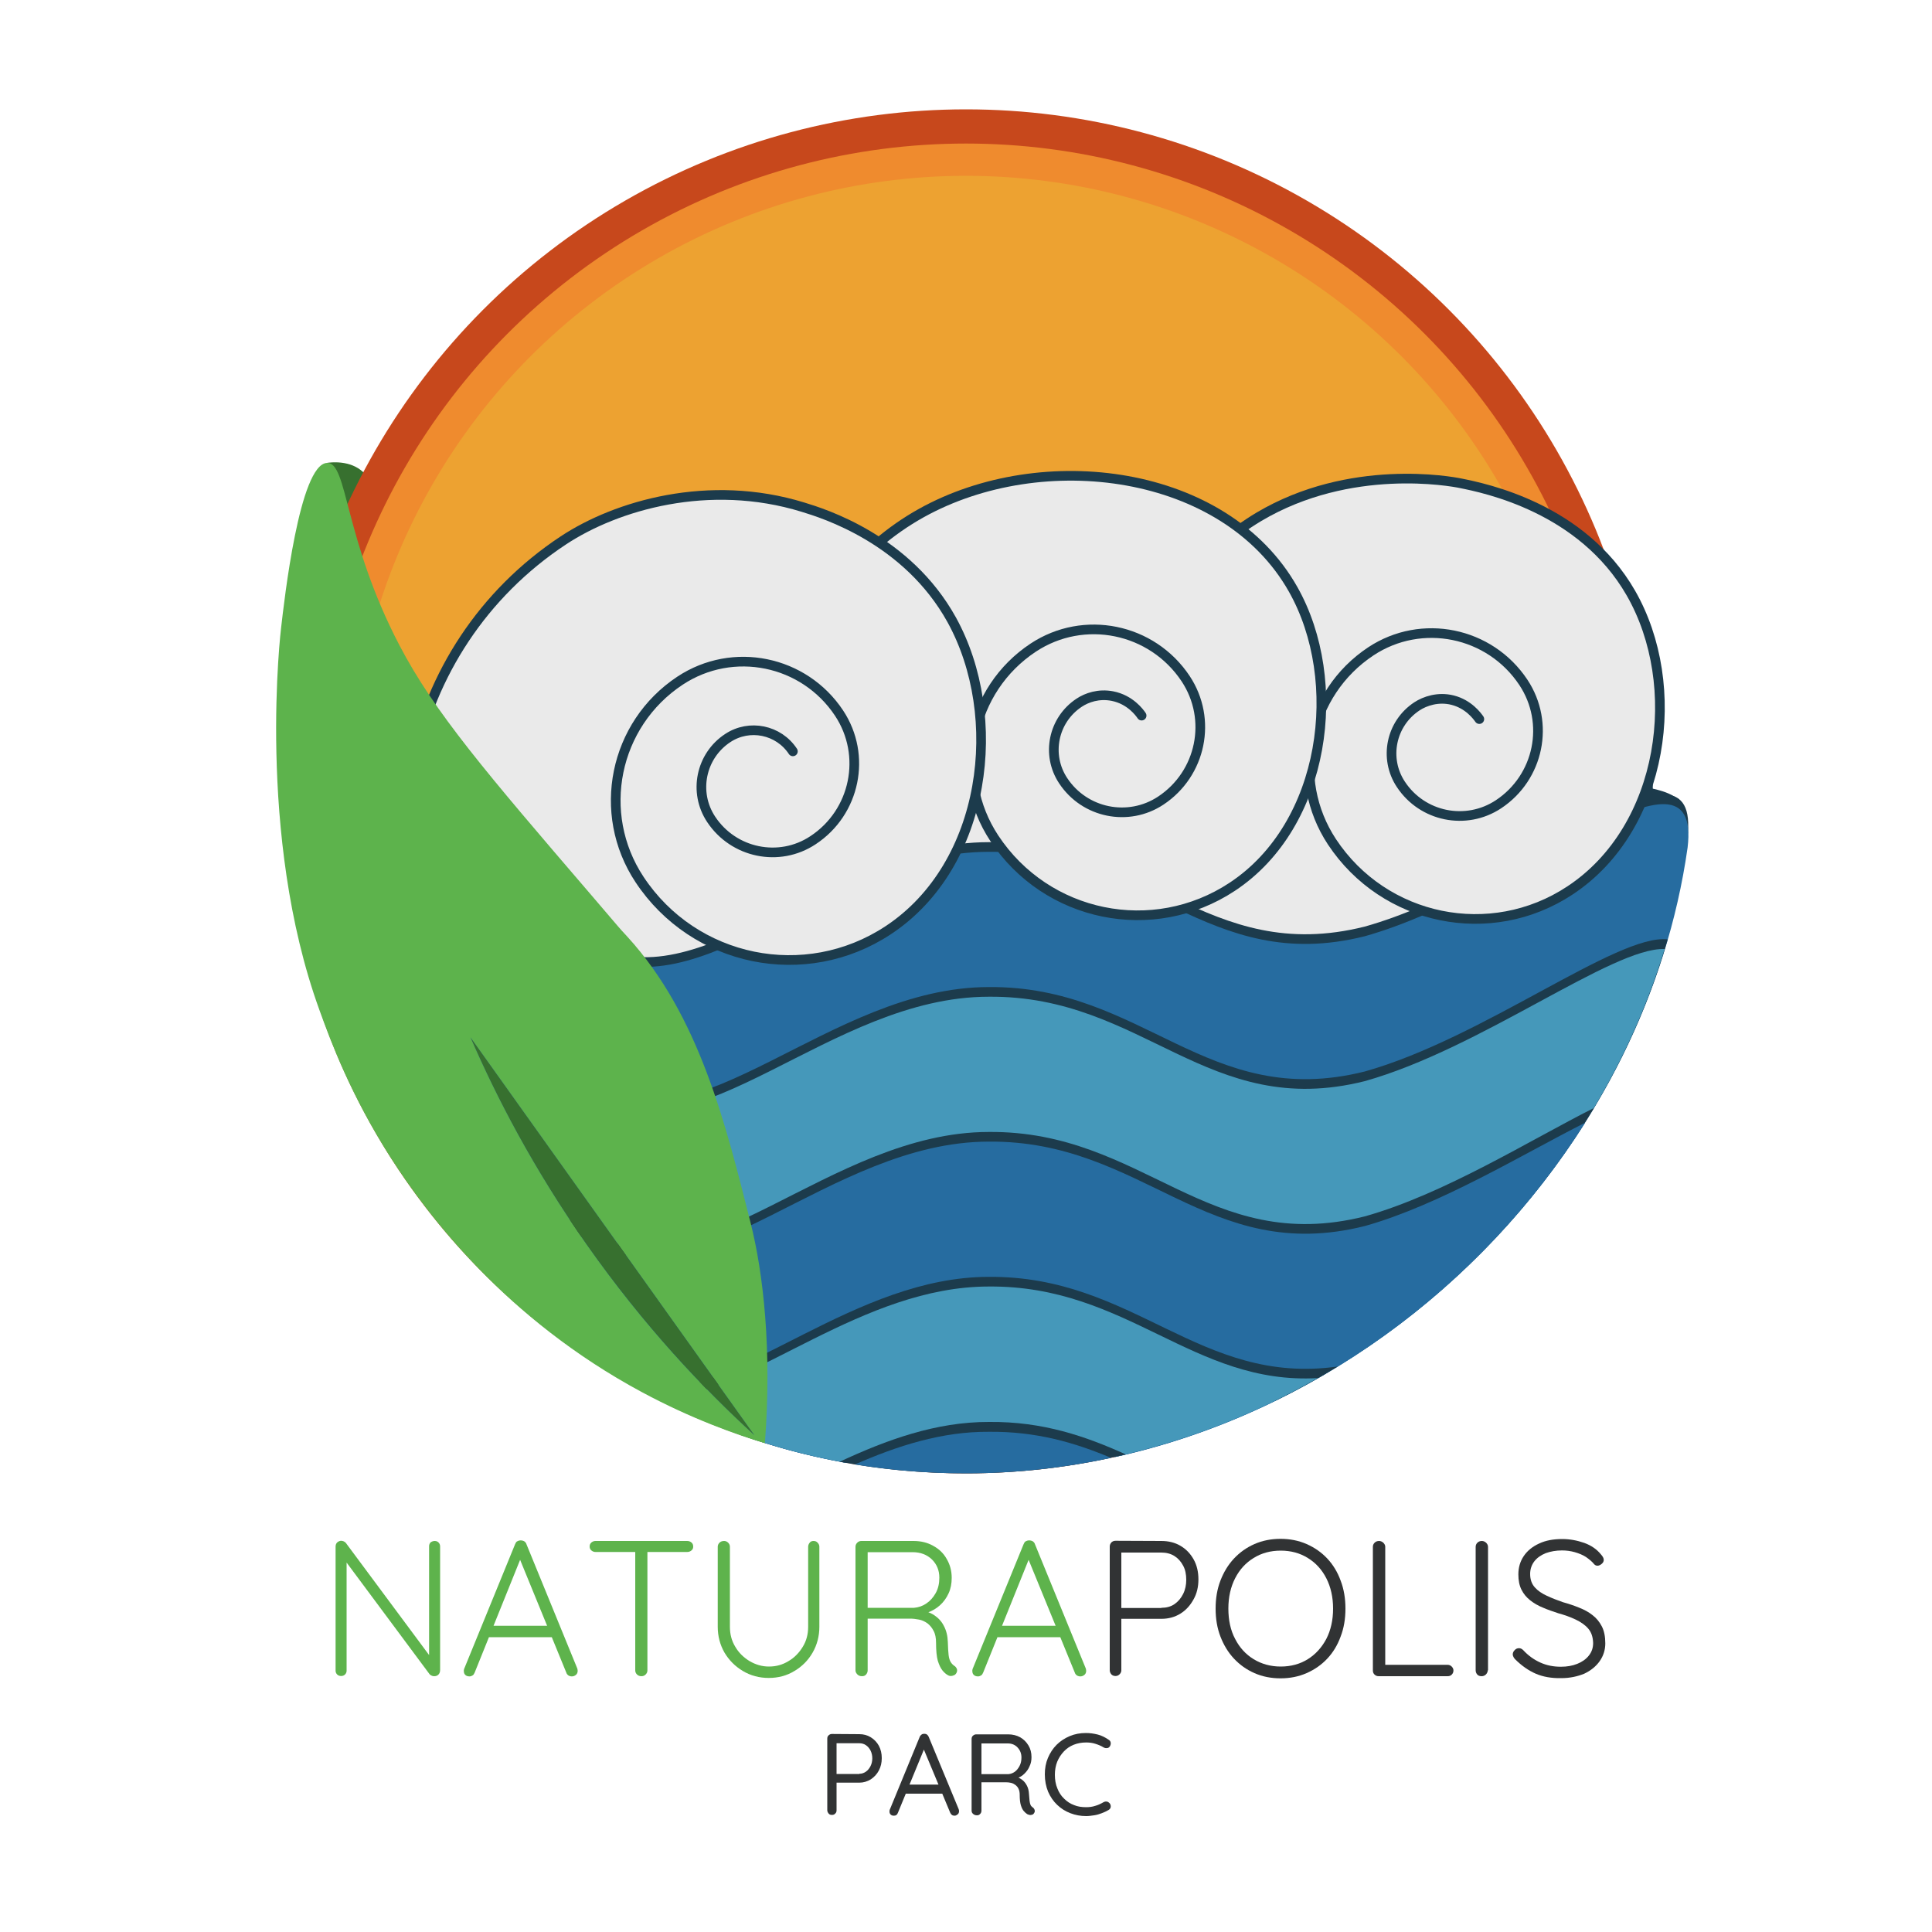 <?xml version="1.0" encoding="utf-8"?>
<!-- Generator: Adobe Illustrator 24.0.0, SVG Export Plug-In . SVG Version: 6.00 Build 0)  -->
<svg version="1.1" id="Calque_1" xmlns="http://www.w3.org/2000/svg" xmlns:xlink="http://www.w3.org/1999/xlink" x="0px" y="0px"
	 viewBox="0 0 1000 1000" style="enable-background:new 0 0 1000 1000;" xml:space="preserve">
<style type="text/css">
	.st0{fill:#FFFFFF;}
	.st1{fill:#37702F;}
	.st2{fill:#1C3B4C;}
	.st3{fill:#C7481C;}
	.st4{fill:#EF8B2E;}
	.st5{fill:#EDA231;}
	.st6{fill:#EAEAEA;stroke:#1C3B4C;stroke-width:5;stroke-miterlimit:10;}
	.st7{fill:#266CA0;}
	.st8{fill:#4598BA;}
	.st9{display:none;fill:#EAEAEA;stroke:#1C3B4C;stroke-width:5;stroke-linecap:round;stroke-miterlimit:10;}
	.st10{fill:#EAEAEA;stroke:#1C3B4C;stroke-width:5;stroke-linecap:round;stroke-miterlimit:10;}
	.st11{fill:none;}
	.st12{fill:#5DB34C;}
	.st13{fill:#5EB34C;}
	.st14{fill:#313334;}
</style>
<rect class="st0" width="1000" height="1000"/>
<path class="st1" d="M169.2,239.6c1.8-0.3,12.1-1.6,18.8,4.8c7.8,7.6,8,23.6-2.9,36C179.8,266.8,174.5,253.2,169.2,239.6z"/>
<path id="water_bg_1_" class="st2" d="M869.2,413.8c-22.5,202.1-190.3,349-370,345.5C281.8,755.1,154.3,532.6,147,409.6
	c-0.6-10.9-3.9-64.5,19.4-74.8c25.8-11.4,75.7,45.5,138.9,83c56.3,33.4,143.6-51.8,206.5-51.8c60.2,0,148.3,63.5,194.5,43.6
	c82.4,4.1,114.9,2.8,125.6-0.3c0.2-0.1,1.6-0.5,3.5-0.9c3.1-0.7,9.4-1.8,17.5-0.6c1.5,0.2,3.5,0.5,6.1,1.3
	C863.5,410.3,867,412.3,869.2,413.8z"/>
<g>
	<circle id="soleil_orange" class="st3" cx="500" cy="409.6" r="353"/>
	<circle id="soleil_orange_1_" class="st4" cx="500" cy="409.6" r="335.3"/>
	<circle id="soleil_orange_2_" class="st5" cx="500" cy="409.6" r="318.6"/>
</g>
<path class="st6" d="M852.6,394.3c-0.4-9.5-12.1-81.3-34.7-106.2c-21.1-23.3-66.3-22.1-242.6,37.6C351.2,401.4,320.7,434,305.3,468
	c-17.8,39.2-29.6,105.9,2.2,136.3c37.5,35.9,100.7-12.3,288-56.9c155.7-37,214-28.7,243.4-80.6c8-14.1,12.6-30.5,14-47.4
	c0.1-3.2,0.1-6.5,0.1-9.8C853,409.6,853,401.7,852.6,394.3z"/>
<g>
	<path class="st2" d="M706.4,479.6C625,500,591.9,435.2,511.8,435.9c-82.7,0-150.2,85.2-206.5,51.8c-83.6-49.5-143.8-132.9-156-47.9
		C164.2,557.5,251,698.6,400.2,743.2c3.7-0.1,7.5-0.4,11.2,0.6c5.1,1.4,9.6,4,14.4,6c1.9,0.4,3.7,0.8,5.6,1.2c0.1-3,2.4-5.9,6-4.5
		c2.6,1,5,2.7,7.6,3.6c3.2,1.1,7,0.5,10.3,0.5c7-0.1,14-0.1,20.9,0.5c5.8,0.5,11.5,1.7,17.2,2.9c10.5-1.1,21-1.1,31.5-1.5
		c11.9-0.4,23.7-1.3,35.5-2.6c3.5-0.4,7.1-1,10.7-1.5c0.7-1,1.7-1.8,2.9-2.2c4.5-1.8,9.8-1.3,14.2-3.3c2.2-1.1,4.3-0.4,5.7,0.9
		c4.2-1.6,8.8-2.7,13.2-3.5c0.7-0.1,1.4-0.3,2.1-0.4c0.2-1.8,1.2-3.5,3.5-4.2c7-2.1,14-3.8,21-6c7-2.3,13.5-5.6,20.3-8.4
		c1.3-0.5,2.5-0.5,3.4,0c113.8-54.5,198.6-164.4,216-287.6C881,371,786.8,457,706.4,479.6z"/>
	<path class="st7" d="M706.4,484.6C625,505,591.9,440.2,511.8,440.9c-82.7,0-150.2,85.2-206.5,51.8c-83.6-49.5-143.8-132.9-156-47.9
		C165.4,572,265.5,726.5,437.5,757.1c1.4-1.2,3.4-1.6,5.5-0.5c6.3,3.4,15.1,0.7,22,1.5c6.8,0.7,13.5,1.8,20.3,2.4
		c0.4-2,2-3.8,4.7-3.8h46.4c2.2-0.3,4.5-0.6,6.7-1c5.1-1,10.2-2.4,15.2-3.7c4.1-1.1,8.7-0.9,12.7-2.3c3.5-1.2,5.9,1.5,6.1,4.4
		c152.9-33.8,275-164.6,296.4-315.4C881,376,786.8,462,706.4,484.6z"/>
	<path class="st2" d="M706.4,554.6C625,575,591.9,510.2,511.8,510.9c-82.7,0-150.2,85.2-206.5,51.8c-71.3-42.3-125.6-109.3-147.6-75
		c27,102.8,104.8,212.2,227.4,255.5c1.1-1.2,2.7-1.9,4.8-1.1c6.9,2.5,14.4-0.3,21.5,1.6c7,1.9,13,6.1,20.1,7.9
		c-0.3-3.3,2.1-6.8,6-5.2c2.6,1,5,2.7,7.6,3.6c3.2,1.1,7,0.5,10.3,0.5c7-0.1,14-0.1,20.9,0.5c5.8,0.5,11.5,1.7,17.2,2.9
		c10.5-1.1,21-1.1,31.5-1.5c11.9-0.4,23.7-1.3,35.5-2.6c3.5-0.4,7.1-1,10.7-1.5c0.7-1,1.7-1.8,2.9-2.2c4.5-1.8,9.8-1.3,14.2-3.3
		c2.2-1,4.3-0.4,5.7,0.8c4.2-1.6,8.8-2.6,13.2-3.5c0.7-0.1,1.4-0.3,2.1-0.4c0.2-1.8,1.2-3.5,3.5-4.2c7-2.1,14-3.8,21-6
		c7-2.3,13.5-5.6,20.3-8.4c3.3-1.3,5.5,1,5.9,3.8c97.7-47.7,173.6-136.2,203.2-238.7C837,483.3,767.7,537.4,706.4,554.6z"/>
	<path class="st8" d="M706.4,559.6C625,580,591.9,515.2,511.8,515.9c-82.7,0-150.2,85.2-206.5,51.8C235,526,181.2,460.4,158.6,491.3
		C190.3,607.1,286,730,437.5,757c1.4-1.1,3.4-1.6,5.4-0.5c6.3,3.4,15.1,0.7,22,1.5c6.8,0.7,13.5,1.8,20.3,2.4c0.4-2,2-3.8,4.7-3.8
		h46.4c2.2-0.3,4.5-0.6,6.7-1c5.1-1,10.2-2.4,15.2-3.7c4.1-1.1,8.7-0.9,12.7-2.3c3.5-1.2,5.9,1.6,6.1,4.5
		c134.8-29.8,245.7-135,284.6-262.9C834.5,490.3,766.6,542.7,706.4,559.6z"/>
	<path class="st2" d="M706.4,629.6C625,650,591.9,585.2,511.8,585.9c-82.7,0-150.2,85.2-206.5,51.8c-52.1-30.9-95.1-74.9-123-83.1
		c38.2,80.2,106.7,154.7,202.8,188.6c1.1-1.2,2.7-1.9,4.8-1.1c6.9,2.5,14.4-0.3,21.5,1.6c7,1.9,13,6.1,20.1,7.9
		c-0.3-3.3,2.1-6.8,6-5.2c2.6,1,5,2.7,7.6,3.6c3.2,1.1,7,0.5,10.3,0.5c7-0.1,14-0.1,20.9,0.5c5.8,0.5,11.5,1.7,17.2,2.9
		c10.5-1.1,21-1.1,31.5-1.5c11.9-0.4,23.7-1.3,35.5-2.6c3.5-0.4,7.1-1,10.7-1.5c0.7-1,1.7-1.8,2.9-2.2c4.5-1.8,9.8-1.3,14.2-3.3
		c2.2-1,4.3-0.4,5.7,0.8c4.2-1.6,8.8-2.6,13.2-3.5c0.7-0.1,1.4-0.3,2.1-0.4c0.2-1.8,1.2-3.5,3.5-4.2c7-2.1,14-3.8,21-6
		c7-2.3,13.5-5.6,20.3-8.4c3.3-1.3,5.5,1,5.9,3.8c68.5-33.4,126.3-87,165-151.4C792,590.1,747.4,618.1,706.4,629.6z"/>
	<path class="st7" d="M706.4,634.6C625,655,591.9,590.2,511.8,590.9c-82.7,0-150.2,85.2-206.5,51.8c-50.3-29.8-92.1-71.9-120.1-82.1
		c45.5,91.7,131.1,174.8,252.3,196.5c1.4-1.2,3.4-1.6,5.5-0.5c6.3,3.4,15.1,0.7,22,1.5c6.8,0.7,13.5,1.8,20.3,2.4
		c0.4-2,2-3.8,4.7-3.8h46.4c2.2-0.3,4.5-0.6,6.7-1c5.1-1,10.2-2.4,15.2-3.7c4.1-1.1,8.7-0.9,12.7-2.3c3.5-1.2,5.9,1.6,6.1,4.5
		c101.5-22.4,189.5-87.7,243.4-173.1C788,597.5,745.5,623.6,706.4,634.6z"/>
	<path class="st2" d="M511.8,660.9c-68.8,0-127.1,59.1-177.2,59.6c15.9,8.8,32.8,16.5,50.6,22.8c1.1-1.2,2.7-1.9,4.8-1.1
		c6.9,2.5,14.4-0.3,21.5,1.6c7,1.9,13,6.1,20.1,7.9c-0.3-3.3,2.1-6.8,6-5.2c2.6,1,5,2.7,7.6,3.6c3.2,1.1,7,0.5,10.3,0.5
		c7-0.1,14-0.1,20.9,0.5c5.8,0.5,11.5,1.7,17.2,2.9c10.5-1.1,21-1.1,31.5-1.5c11.9-0.4,23.7-1.3,35.5-2.6c3.5-0.4,7.1-1,10.7-1.5
		c0.7-1,1.7-1.8,2.9-2.2c4.5-1.8,9.8-1.3,14.2-3.3c2.2-1,4.3-0.4,5.7,0.8c4.2-1.6,8.8-2.6,13.2-3.5c0.7-0.1,1.4-0.3,2.1-0.4
		c0.2-1.8,1.2-3.5,3.5-4.2c7-2.1,14-3.8,21-6c7-2.3,13.5-5.6,20.3-8.4c3.3-1.3,5.5,1,5.9,3.8c11.1-5.4,21.9-11.3,32.3-17.7
		C620.8,717.4,587.1,660.3,511.8,660.9z"/>
	<path class="st8" d="M511.8,665.9c-65.1,0-120.8,52.8-169,59c28.6,14.9,60.2,26,94.7,32.1c1.4-1.2,3.4-1.6,5.5-0.5
		c6.3,3.4,15.1,0.7,22,1.5c6.8,0.7,13.5,1.8,20.3,2.4c0.4-2,2-3.8,4.7-3.8h46.4c2.2-0.3,4.5-0.6,6.7-1c5.1-1,10.2-2.4,15.2-3.7
		c4.1-1.1,8.7-0.9,12.7-2.3c3.5-1.2,5.9,1.5,6.1,4.4c37.2-8.2,72.5-22.1,105-40.7C617.5,717,583.4,665.3,511.8,665.9z"/>
	<path class="st2" d="M434.6,756.6c20.8,3.9,42.6,6,65.4,6c28.3,0,56-3.4,82.7-9.8c-20.6-9.3-42.8-17.1-70.8-16.8
		C484.5,735.9,458.8,745.3,434.6,756.6z"/>
	<path class="st7" d="M442.5,758c18.4,3,37.5,4.6,57.5,4.6c25.6,0,50.8-2.8,75.1-8c-18.5-7.8-38.7-13.8-63.3-13.5
		C487.5,740.9,464.4,748.4,442.5,758z"/>
</g>
<g>
	<path class="st9" d="M592.8,442.4c-2.3-8.5-21.9-85,25.7-141.4c50.4-59.6,156.8-74,204.1-19.4c39,44.9,36.5,135-16.2,168.5
		c-33.7,21.4-92.5,22.7-122-16.2c-24.6-32.5-24.2-86.8,9.7-113.4c30.2-23.6,82.5-22,102.6,8.6c14.3,21.8,12.4,58.4-9.7,75.6
		c-13.6,10.6-38.3,16.5-54,3.2c-10.5-8.8-17.8-27-9.7-41.5c5.6-9.9,18.1-17.6,31.3-15c13.6,2.8,19.7,14.9,20.5,16.5"/>
	<path class="st10" d="M580.5,459.7c-15-81.3,14.1-158.2,71.1-192.2c47.3-28.1,99.8-18.3,104.2-17.4c13,2.6,63,12.8,88.3,56.8
		c27.5,47.8,17.6,121.6-31.5,154c-41,27.1-96.1,15.8-123.2-25.2c-21.6-32.8-12.6-76.9,20.2-98.6c26.2-17.3,61.5-10.1,78.9,16.1
		c13.9,21,8.1,49.2-12.9,63.1c-16.8,11.1-39.4,6.5-50.5-10.3c-8.9-13.4-5.2-31.5,8.3-40.4c4.1-2.7,11-5.1,18.5-3.2
		c8.2,2.1,12.6,8.1,13.8,9.8"/>
	<path class="st9" d="M454.4,430.2c-27.5-47.5-28.4-104-1.3-144.9c41.3-62.3,141-78,196.1-26.8c48.1,44.7,51.6,130.4,9.7,172.1
		c-20.2,20.1-54.7,33.8-89.3,26.6c-7.8-1.6-35.9-7.9-54-33.1c-24.6-34.4-22.9-93.4,13.7-118.8c22-15.3,60.1-20.7,84.2,1.9
		c23.9,22.4,27.3,65.9,5.5,85.2c-13.9,12.3-40.8,17.1-56.2,2.8c-11.3-10.5-16.5-31.5-6.5-44.6c5.1-6.7,14.5-11.7,24.8-10.7
		c13.8,1.3,20.8,12.4,21.6,13.7"/>
	<path class="st10" d="M410.1,465c-27.8-79.5,2.9-163.8,66.7-199.4c62.8-35,157.4-22.8,192.5,39.4c26.8,47.4,17.1,121.9-31.5,154
		c-41,27.1-96.1,15.8-123.2-25.2C493,401,502,356.9,534.8,335.2c26.2-17.3,61.5-10.1,78.9,16.1c13.9,21,8.1,49.2-12.9,63.1
		c-16.8,11.1-39.4,6.5-50.5-10.3c-8.9-13.4-5.2-31.5,8.3-40.4c3.9-2.6,10.1-4.8,17.2-3.4c9.2,1.8,14.1,8.6,15.1,10.1"/>
	<path class="st9" d="M284.1,491.4c-39.4-44.4-52.7-104.1-32.9-153.3C281.4,263,383.6,224.7,453.1,267
		c60.7,36.9,83,126.9,47.8,180.3c-17,25.7-50.6,47.7-88.8,47.7c-8.6,0-39.8-0.5-64.4-23.3c-33.6-31.1-44.6-94-11.4-128.9
		c20-21,59.1-35,89.6-16.3c30.2,18.5,43.2,63.9,24.3,89c-12,16-39,26.7-58.9,15.2c-14.4-8.3-26.4-29-18.4-45.7
		c6.3-13,23.6-21.1,36.9-16.8c4,1.3,7.1,3.5,9.2,5.5"/>
	<path class="st10" d="M240.2,530.9c-55.2-83.5-32.2-196,51.4-251.2c27.4-18.1,75.3-32.2,124-17.2c10.8,3.3,53.9,16.6,77,58.3
		c27.6,50,18.3,126.9-32.9,160.7C416.8,509.8,359.3,498,331,455.2c-22.6-34.2-13.2-80.3,21-102.9c27.4-18.1,64.2-10.5,82.3,16.8
		c14.5,21.9,8.4,51.4-13.5,65.8c-17.5,11.6-41.1,6.7-52.7-10.8c-9.3-14-5.4-32.9,8.6-42.1c11.2-7.4,26.3-4.3,33.7,6.9"/>
</g>
<g>
	<path class="st11" d="M500,56.6c-28.6-10.2-56.3,0.8-104.9,15.9c-91,28.3-166.3,92.5-209.2,176c8.1,7,13.4,41.4,33.6,87.4
		c23,52.4,42.9,59.4,84,117c46,64.5,72.3,129.8,85,180c13.4,53.1,23.2,100.5,7.4,114c22.4,11.8,64.9,30.4,104.1,15.6
		C661.8,701.4,655.8,112.3,500,56.6z"/>
	<path class="st12" d="M388.5,632.9c-12.7-50.2-26.3-107.1-63.9-148.2c-5.2-5.6-2.4-2.6-18.8-21.7c-54-62.9-81-94.4-99.1-129.1
		c-28.8-55.2-26.7-94.6-37.4-94.3c-14.3,0.5-22.2,71.5-23.8,85.3c0,0-13.1,107.1,19.8,197.8c6,16.6,16.2,44.1,36.9,76.5
		c18.9,29.5,59.4,83.4,130.1,121.4c25.7,13.8,48.4,21.8,63.6,26.4C399.6,698.6,395.1,659,388.5,632.9z M303.5,643.9
		c-27.4-39-46.6-76.1-60-107l147,206C364.2,718.9,333.2,686.3,303.5,643.9z"/>
	<path class="st1" d="M303.5,643.9c29.8,42.4,60.7,75,87,99l-147-206C256.9,567.8,276.1,604.9,303.5,643.9z"/>
</g>
<g>
	<g>
		<path class="st13" d="M225,797.6c0.9,0,1.5,0.3,2,0.8s0.8,1.2,0.8,2v64c0,1-0.3,1.8-0.9,2.4c-0.6,0.6-1.4,0.8-2.2,0.8
			c-0.5,0-0.9-0.1-1.3-0.3c-0.4-0.2-0.8-0.4-1.1-0.8l-44.6-60l1.7-1v59.3c0,0.7-0.3,1.4-0.8,1.9s-1.2,0.8-2,0.8
			c-0.9,0-1.6-0.3-2.1-0.8s-0.8-1.2-0.8-1.9v-64.3c0-0.9,0.3-1.7,0.9-2.2c0.6-0.5,1.3-0.8,2-0.8c0.4,0,0.8,0.1,1.3,0.3
			s0.8,0.5,1.1,0.8l44.1,59.4l-1,1.8v-59.5c0-0.8,0.3-1.5,0.8-2C223.5,797.9,224.2,797.6,225,797.6z"/>
		<path class="st13" d="M270,805.4l-24.3,60.3c-0.3,0.7-0.6,1.2-1.1,1.5s-1,0.5-1.6,0.5c-1,0-1.7-0.3-2.2-0.8s-0.7-1.1-0.7-1.8
			c-0.1-0.3,0-0.7,0.1-1.2l26.4-64.6c0.3-0.7,0.6-1.3,1.1-1.5c0.5-0.3,1.1-0.5,1.8-0.5c0.7,0,1.4,0.2,1.9,0.5
			c0.5,0.4,0.9,0.8,1.1,1.5l26.3,64.3c0.1,0.4,0.2,0.8,0.2,1.2c0,0.9-0.3,1.6-0.9,2.1s-1.3,0.8-2.1,0.8c-0.7,0-1.3-0.2-1.8-0.5
			c-0.5-0.4-0.9-0.8-1.1-1.5l-24.9-60.8L270,805.4z M251.5,847.4l2.5-5.9h31l1.2,5.9H251.5z"/>
		<path class="st13" d="M308.2,803.3c-0.8,0-1.5-0.3-2.1-0.8s-0.9-1.2-0.9-2c0-0.9,0.3-1.6,0.9-2.1s1.3-0.8,2.1-0.8h47.5
			c0.9,0,1.6,0.3,2.2,0.8s0.9,1.2,0.9,2.1c0,0.9-0.3,1.5-0.9,2s-1.3,0.8-2.2,0.8H308.2z M332,867.6c-0.9,0-1.7-0.3-2.3-0.9
			c-0.6-0.6-0.9-1.3-0.9-2.1v-63.7h6.3v63.7c0,0.8-0.3,1.5-0.9,2.1C333.6,867.3,332.9,867.6,332,867.6z"/>
		<path class="st13" d="M421.1,797.6c0.9,0,1.6,0.3,2.1,0.9c0.6,0.6,0.9,1.3,0.9,2.1V842c0,4.9-1.2,9.4-3.5,13.4s-5.5,7.2-9.4,9.5
			c-3.9,2.4-8.4,3.6-13.3,3.6s-9.4-1.2-13.4-3.6c-4-2.4-7.1-5.5-9.5-9.5c-2.3-4-3.5-8.5-3.5-13.4v-41.4c0-0.8,0.3-1.5,0.9-2.1
			s1.4-0.9,2.4-0.9c0.8,0,1.5,0.3,2.1,0.9c0.6,0.6,0.9,1.3,0.9,2.1V842c0,3.9,0.9,7.3,2.8,10.4c1.8,3.1,4.3,5.5,7.4,7.4
			c3.1,1.8,6.4,2.8,10,2.8c3.7,0,7-0.9,10.1-2.8c3.1-1.8,5.5-4.3,7.4-7.4c1.9-3.1,2.8-6.5,2.8-10.4v-41.4c0-0.8,0.3-1.5,0.8-2.1
			C419.5,797.9,420.2,797.6,421.1,797.6z"/>
		<path class="st13" d="M446.2,867.6c-1,0-1.8-0.3-2.4-0.9c-0.6-0.6-1-1.3-1-2.1v-64c0-0.8,0.3-1.5,0.9-2.1s1.3-0.9,2.1-0.9h27
			c3.8,0,7.2,0.8,10.2,2.5c3,1.6,5.4,3.9,7,6.8c1.7,2.9,2.6,6.1,2.6,9.8c0,2.9-0.5,5.6-1.6,8s-2.6,4.5-4.5,6.2s-4.1,3-6.5,3.8
			l-3.5-1.2c2.5,0.3,4.8,1.1,6.9,2.4c2.1,1.4,3.9,3.2,5.1,5.6c1.3,2.4,2,5.2,2.1,8.5c0.1,2.9,0.2,5.1,0.4,6.7
			c0.2,1.6,0.6,2.8,1.1,3.6s1.1,1.4,1.8,1.9c0.7,0.4,1.1,1,1.4,1.7c0.2,0.7,0.1,1.4-0.3,2.1c-0.3,0.5-0.7,0.9-1.2,1.1
			c-0.5,0.2-1.1,0.4-1.6,0.4s-1-0.1-1.5-0.4c-1-0.5-2-1.4-2.9-2.5s-1.7-2.8-2.4-5c-0.6-2.2-0.9-5.3-0.9-9.2c0-2.6-0.4-4.7-1.3-6.3
			c-0.8-1.6-1.9-2.9-3.2-3.9c-1.3-0.9-2.7-1.6-4.3-1.9c-1.6-0.3-3.1-0.5-4.5-0.5H448l1.1-1.5v28.3c0,0.8-0.3,1.5-0.8,2.1
			C447.8,867.3,447.1,867.6,446.2,867.6z M448,832.2h25.1c2.3-0.2,4.4-0.9,6.3-2.2c2-1.3,3.6-3.1,4.9-5.4c1.3-2.3,1.9-5,1.9-8
			c0-3.8-1.3-6.9-3.8-9.4c-2.6-2.5-5.9-3.8-10.1-3.8h-23.9l0.7-1.3v31.4L448,832.2z"/>
		<path class="st13" d="M533.2,805.4l-24.3,60.3c-0.3,0.7-0.6,1.2-1.1,1.5s-1,0.5-1.6,0.5c-1,0-1.7-0.3-2.2-0.8s-0.7-1.1-0.7-1.8
			c-0.1-0.3,0-0.7,0.1-1.2l26.4-64.6c0.3-0.7,0.6-1.3,1.1-1.5c0.5-0.3,1.1-0.5,1.8-0.5s1.4,0.2,1.9,0.5c0.5,0.4,0.9,0.8,1.1,1.5
			l26.3,64.3c0.1,0.4,0.2,0.8,0.2,1.2c0,0.9-0.3,1.6-0.9,2.1c-0.6,0.5-1.3,0.8-2.1,0.8c-0.7,0-1.3-0.2-1.8-0.5
			c-0.5-0.4-0.9-0.8-1.1-1.5l-24.9-60.8L533.2,805.4z M514.7,847.4l2.5-5.9h31l1.2,5.9H514.7z"/>
		<path class="st14" d="M601.1,797.6c3.7,0,7,0.8,9.9,2.5s5.1,4,6.8,7s2.5,6.5,2.5,10.4c0,3.8-0.8,7.3-2.5,10.3
			c-1.7,3.1-3.9,5.6-6.8,7.4c-2.9,1.8-6.2,2.7-9.9,2.7h-21.2l0.5-0.9v27.5c0,0.8-0.3,1.5-0.9,2.1c-0.6,0.6-1.3,0.9-2.1,0.9
			c-0.9,0-1.7-0.3-2.2-0.9c-0.5-0.6-0.8-1.3-0.8-2.1v-64c0-0.8,0.3-1.5,0.8-2.1c0.6-0.6,1.3-0.9,2.2-0.9L601.1,797.6L601.1,797.6z
			 M601.1,832.2c2.6,0,4.9-0.6,6.8-1.9c1.9-1.3,3.4-3.1,4.5-5.3s1.6-4.7,1.6-7.3c0-2.8-0.5-5.3-1.6-7.3c-1.1-2.1-2.6-3.8-4.5-5
			s-4.2-1.8-6.8-1.8h-21.2l0.5-0.8v30.1l-0.6-0.6h21.3V832.2z"/>
		<path class="st14" d="M696.4,832.6c0,5.3-0.8,10.1-2.5,14.5c-1.6,4.4-3.9,8.2-6.9,11.4s-6.6,5.7-10.7,7.5s-8.6,2.7-13.5,2.7
			s-9.4-0.9-13.5-2.7s-7.6-4.3-10.6-7.5s-5.3-7-7-11.4s-2.5-9.2-2.5-14.5s0.8-10.1,2.5-14.5s4-8.2,7-11.4s6.5-5.7,10.6-7.5
			s8.6-2.7,13.5-2.7s9.4,0.9,13.5,2.7s7.7,4.3,10.7,7.5s5.3,7,6.9,11.4C695.6,822.5,696.4,827.4,696.4,832.6z M690,832.6
			c0-5.9-1.2-11.2-3.5-15.7s-5.5-8-9.6-10.5c-4-2.5-8.7-3.8-14-3.8s-10,1.3-14,3.8c-4.1,2.5-7.3,6-9.6,10.5s-3.5,9.7-3.5,15.7
			c0,5.9,1.1,11.2,3.5,15.7c2.3,4.5,5.5,8,9.6,10.5s8.8,3.8,14,3.8c5.3,0,10-1.3,14-3.8s7.2-6,9.6-10.5
			C688.8,843.8,690,838.6,690,832.6z"/>
		<path class="st14" d="M749.2,861.7c0.9,0,1.6,0.3,2.2,0.9c0.6,0.6,0.9,1.3,0.9,2c0,0.9-0.3,1.6-0.9,2.2c-0.6,0.6-1.3,0.8-2.2,0.8
			h-35.6c-0.9,0-1.6-0.3-2.2-0.9c-0.6-0.6-0.8-1.3-0.8-2.1v-64c0-0.8,0.3-1.5,0.9-2.1c0.6-0.6,1.4-0.9,2.3-0.9
			c0.8,0,1.5,0.3,2.2,0.9c0.6,0.6,1,1.3,1,2.1v62.8l-1.9-1.7H749.2z"/>
		<path class="st14" d="M770.1,864.5c-0.1,0.9-0.4,1.6-1,2.2c-0.6,0.6-1.4,0.9-2.2,0.9c-1,0-1.8-0.3-2.3-0.9
			c-0.5-0.6-0.8-1.3-0.8-2.2v-63.8c0-0.9,0.3-1.6,0.9-2.2c0.6-0.6,1.4-0.9,2.3-0.9c0.8,0,1.5,0.3,2.2,0.9c0.6,0.6,1,1.3,1,2.2v63.8
			H770.1z"/>
		<path class="st14" d="M808.1,868.6c-5.1,0.1-9.5-0.7-13.2-2.3s-7.3-4.1-10.7-7.5c-0.3-0.3-0.6-0.7-0.8-1.1
			c-0.2-0.4-0.4-0.9-0.4-1.4c0-0.8,0.3-1.5,1-2.2c0.6-0.7,1.4-1,2.2-1s1.5,0.3,2.2,1c2.6,2.8,5.5,4.9,8.8,6.4s6.8,2.2,10.7,2.2
			c3.2,0,6-0.5,8.5-1.5s4.5-2.4,6-4.3c1.5-1.9,2.2-4,2.2-6.5c-0.1-3.1-0.9-5.5-2.5-7.4s-3.8-3.4-6.5-4.7s-5.8-2.4-9.1-3.3
			c-2.7-0.9-5.4-1.8-7.9-2.9c-2.5-1-4.7-2.3-6.6-3.8c-1.9-1.5-3.4-3.3-4.5-5.5s-1.6-4.8-1.6-7.9c0-3.5,0.9-6.7,2.8-9.5
			c1.9-2.8,4.5-4.9,8-6.5c3.4-1.6,7.4-2.3,11.9-2.3c3.9,0,7.7,0.7,11.4,2c3.6,1.3,6.5,3.3,8.6,5.9c1,1.1,1.5,2,1.5,2.9
			c0,0.7-0.3,1.4-1,2s-1.4,1-2.2,1c-0.7,0-1.2-0.2-1.7-0.7c-1.1-1.4-2.6-2.6-4.3-3.8c-1.7-1.1-3.7-1.9-5.8-2.5s-4.3-0.9-6.6-0.9
			c-3.1,0-5.9,0.5-8.4,1.4c-2.5,1-4.5,2.4-5.9,4.2s-2.2,4-2.2,6.6c0,2.8,0.8,5.1,2.4,6.9c1.6,1.8,3.7,3.2,6.3,4.4s5.4,2.3,8.3,3.3
			c2.9,0.8,5.6,1.7,8.3,2.8c2.6,1,5,2.3,7,3.9c2,1.5,3.6,3.5,4.8,5.8s1.8,5.3,1.8,8.8c0,3.4-1,6.5-2.9,9.2s-4.6,4.9-8,6.5
			C816.6,867.7,812.6,868.6,808.1,868.6z"/>
		<path class="st14" d="M444.8,897.6c2.2,0,4.1,0.5,5.9,1.6s3.2,2.6,4.2,4.4c1,1.9,1.5,4,1.5,6.4s-0.5,4.5-1.5,6.4s-2.4,3.4-4.2,4.6
			c-1.8,1.1-3.8,1.7-5.9,1.7h-12.2l0.4-0.8V937c0,0.7-0.2,1.3-0.7,1.7c-0.4,0.5-1,0.7-1.7,0.7s-1.3-0.2-1.7-0.7
			c-0.4-0.5-0.7-1.1-0.7-1.7v-37.1c0-0.7,0.2-1.3,0.7-1.7c0.5-0.5,1.1-0.7,1.7-0.7L444.8,897.6L444.8,897.6z M444.8,918.1
			c1.3,0,2.4-0.4,3.4-1.1c1-0.7,1.8-1.7,2.4-2.9s0.9-2.6,0.9-4s-0.3-2.8-0.9-4s-1.4-2.1-2.4-2.8s-2.2-1-3.4-1h-12.2l0.4-0.7v17.2
			l-0.4-0.6h12.2V918.1z"/>
		<path class="st14" d="M478.9,903.9l-14.1,34.3c-0.2,0.5-0.4,0.9-0.8,1.2s-0.8,0.4-1.3,0.4c-0.8,0-1.3-0.2-1.7-0.6
			s-0.6-0.9-0.6-1.5c0-0.3,0-0.6,0.1-0.9l15.5-37.7c0.2-0.6,0.6-1,1-1.3s0.9-0.4,1.4-0.4s1,0.1,1.4,0.4c0.4,0.3,0.7,0.7,0.9,1.2
			l15.5,37.4c0.1,0.3,0.2,0.6,0.2,1c0,0.7-0.2,1.3-0.7,1.7s-1,0.7-1.6,0.7c-0.5,0-1-0.1-1.4-0.4c-0.4-0.3-0.7-0.7-0.9-1.2
			l-14.3-34.3L478.9,903.9z M467.8,928.4l2-4.7h17.8l0.9,4.7H467.8z"/>
		<path class="st14" d="M505.7,939.6c-0.8,0-1.4-0.2-2-0.7s-0.8-1.1-0.8-1.7v-37.1c0-0.7,0.2-1.3,0.7-1.7c0.5-0.5,1.1-0.7,1.7-0.7
			h16.6c2.2,0,4.3,0.5,6.1,1.5s3.2,2.4,4.3,4.2s1.6,3.8,1.6,6.1c0,1.7-0.3,3.3-1,4.7c-0.6,1.5-1.5,2.7-2.6,3.8s-2.4,1.9-3.8,2.4
			l-1.3-0.9c1.4,0.3,2.6,0.8,3.7,1.6c1.1,0.8,2,1.9,2.6,3.1c0.7,1.3,1,2.7,1.1,4.4c0.1,1.5,0.2,2.7,0.3,3.5c0.1,0.9,0.3,1.6,0.5,2.1
			s0.6,0.9,1,1.2c0.6,0.4,0.9,0.8,1.1,1.4c0.2,0.6,0.1,1.2-0.3,1.7c-0.2,0.4-0.6,0.7-1,0.8s-0.9,0.2-1.3,0.1
			c-0.4-0.1-0.8-0.2-1.2-0.4c-0.6-0.4-1.2-0.9-1.8-1.6c-0.6-0.7-1.1-1.7-1.5-3s-0.6-3.1-0.6-5.4c0-1.2-0.2-2.3-0.6-3.1
			c-0.4-0.9-1-1.5-1.6-2c-0.7-0.5-1.4-0.9-2.3-1.1c-0.8-0.2-1.7-0.3-2.6-0.3h-13.4l0.7-1v15.6c0,0.7-0.2,1.3-0.6,1.7
			C506.9,939.4,506.4,939.6,505.7,939.6z M507.2,918.3h14.7c1.2-0.1,2.3-0.5,3.3-1.2s1.8-1.7,2.5-3s1-2.8,1-4.4c0-2.1-0.7-3.8-2-5.2
			s-3-2.1-5-2.1h-14.2l0.5-1.2v18.2L507.2,918.3z"/>
		<path class="st14" d="M573.7,900.4c0.7,0.4,1.1,0.9,1.2,1.6s-0.1,1.4-0.5,2c-0.4,0.5-0.8,0.8-1.4,0.8c-0.6,0.1-1.1,0-1.7-0.3
			c-1.3-0.8-2.7-1.4-4.3-1.9c-1.5-0.5-3.1-0.7-4.8-0.7c-2.4,0-4.5,0.4-6.5,1.2s-3.7,2-5.1,3.5c-1.4,1.5-2.6,3.3-3.4,5.3
			s-1.2,4.3-1.2,6.7c0,2.6,0.4,5,1.3,7.1c0.8,2.1,2,3.9,3.5,5.3c1.5,1.5,3.2,2.6,5.1,3.3c1.9,0.8,4,1.1,6.3,1.1
			c1.6,0,3.2-0.2,4.7-0.7c1.5-0.4,2.9-1.1,4.3-1.9c0.6-0.3,1.1-0.4,1.7-0.3c0.6,0.1,1,0.4,1.4,0.8c0.5,0.6,0.7,1.3,0.6,2
			c-0.1,0.7-0.5,1.2-1.2,1.6c-1,0.6-2.1,1.1-3.4,1.6c-1.3,0.5-2.6,0.9-4,1.1s-2.8,0.4-4.1,0.4c-2.9,0-5.6-0.5-8.2-1.5
			c-2.6-1-4.8-2.4-6.8-4.3c-2-1.9-3.5-4.1-4.7-6.8c-1.1-2.7-1.7-5.7-1.7-9c0-3.1,0.5-5.9,1.6-8.5s2.6-4.9,4.5-6.8s4.2-3.4,6.8-4.5
			s5.4-1.6,8.4-1.6c2.1,0,4.1,0.3,6.1,0.8S572.1,899.3,573.7,900.4z"/>
	</g>
</g>
</svg>
